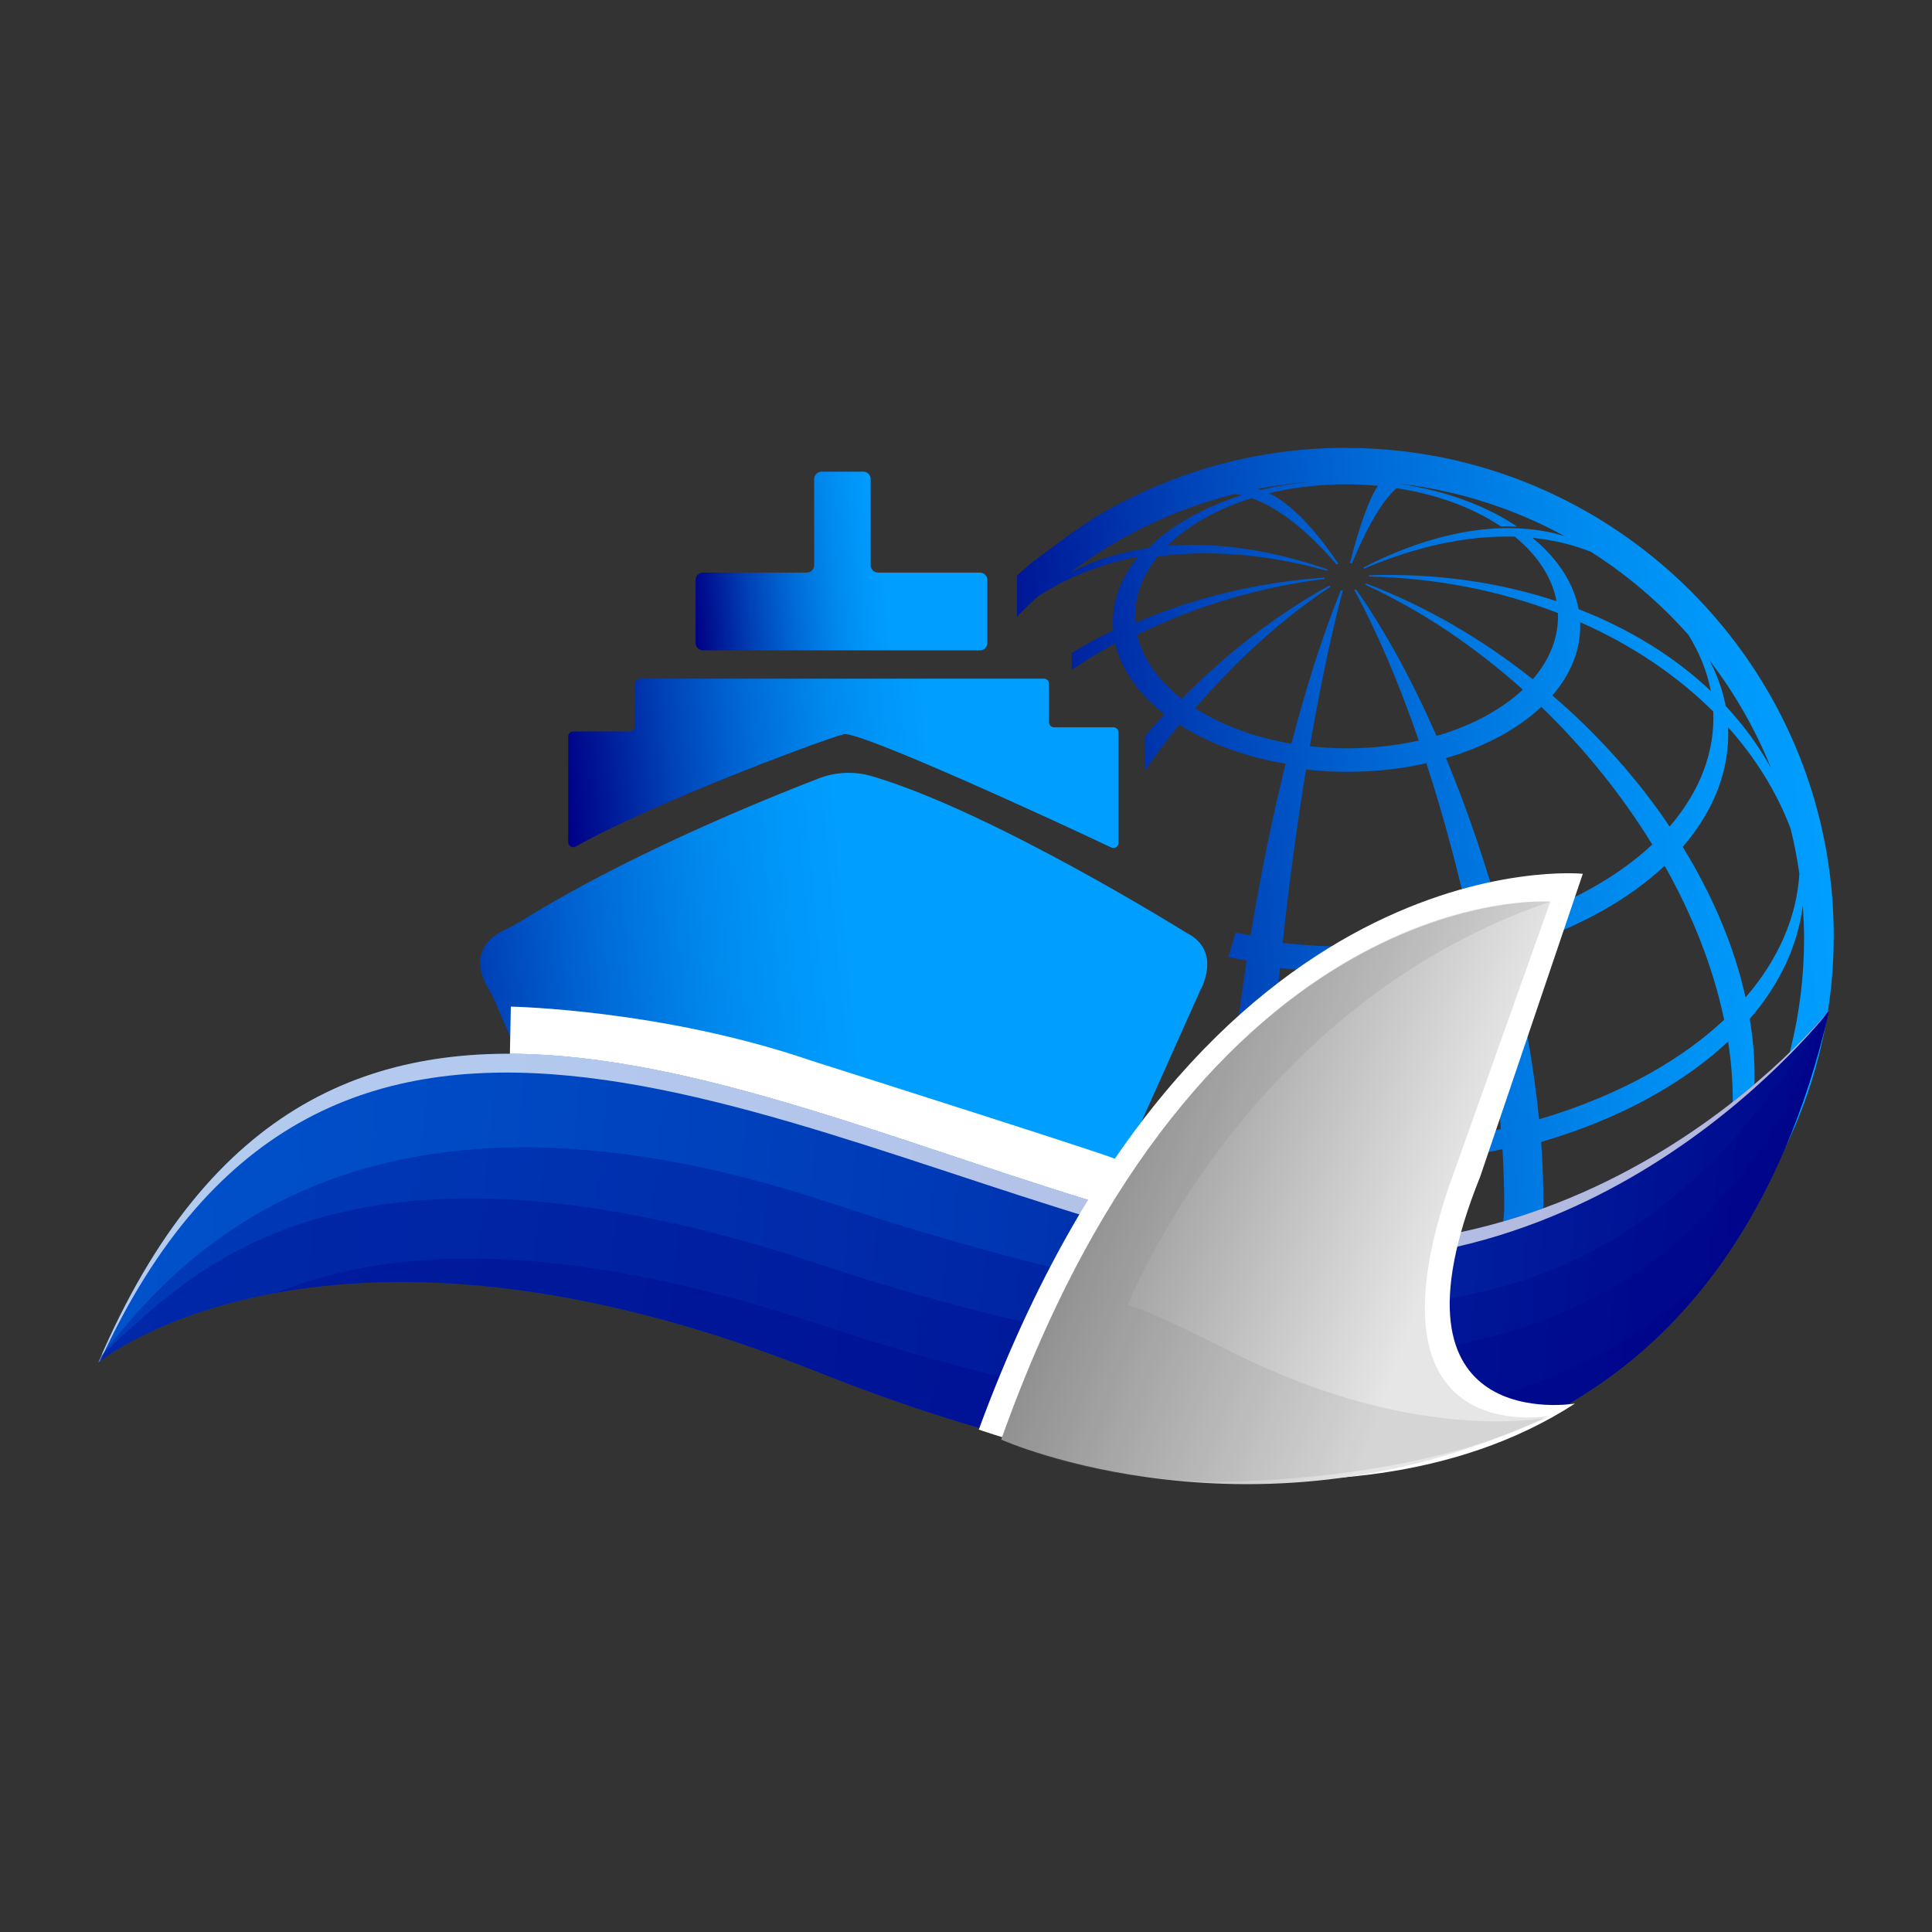 <svg xmlns="http://www.w3.org/2000/svg" xmlns:xlink="http://www.w3.org/1999/xlink" id="Layer_1" data-name="Layer 1" viewBox="0 0 512 512"><rect x="0" y="0" width="512" height="512" fill="#333333" stroke="none"/><defs><style>      .cls-1 {        fill: url(#linear-gradient-5);        stroke: #fff;        stroke-miterlimit: 10;        stroke-width: 25px;      }      .cls-2 {        fill: url(#linear-gradient);      }      .cls-2, .cls-3, .cls-4, .cls-5, .cls-6, .cls-7, .cls-8, .cls-9, .cls-10, .cls-11 {        stroke-width: 0px;      }      .cls-3 {        fill: url(#linear-gradient-6);      }      .cls-4 {        opacity: .7;      }      .cls-4, .cls-5, .cls-11 {        isolation: isolate;      }      .cls-4, .cls-6 {        fill: #fff;      }      .cls-5 {        fill: #7a7a7a;        opacity: .16;      }      .cls-7 {        fill: url(#linear-gradient-2);      }      .cls-8 {        fill: url(#linear-gradient-7);      }      .cls-9 {        fill: url(#linear-gradient-3);      }      .cls-10 {        fill: url(#linear-gradient-4);      }      .cls-11 {        fill: #000085;        opacity: .3;      }    </style><linearGradient id="linear-gradient" x1="488.41" y1="278.14" x2="255.36" y2="255.52" gradientTransform="translate(0 513.35) scale(1 -1)" gradientUnits="userSpaceOnUse"><stop offset="0" stop-color="#009fff"></stop><stop offset=".12" stop-color="#0098fa"></stop><stop offset=".29" stop-color="#0087ec"></stop><stop offset=".49" stop-color="#006ad7"></stop><stop offset=".7" stop-color="#0043b8"></stop><stop offset=".93" stop-color="#001091"></stop><stop offset="1" stop-color="#000085"></stop></linearGradient><linearGradient id="linear-gradient-2" x1="298.74" y1="245.78" x2="90.72" y2="225.59" gradientTransform="translate(0 513.35) scale(1 -1)" gradientUnits="userSpaceOnUse"><stop offset=".33" stop-color="#009fff"></stop><stop offset=".41" stop-color="#0098fa"></stop><stop offset=".53" stop-color="#0087ec"></stop><stop offset=".66" stop-color="#006ad7"></stop><stop offset=".8" stop-color="#0043b8"></stop><stop offset=".95" stop-color="#001091"></stop><stop offset="1" stop-color="#000085"></stop></linearGradient><linearGradient id="linear-gradient-3" x1="296.62" y1="317.31" x2="149.34" y2="303.02" xlink:href="#linear-gradient-2"></linearGradient><linearGradient id="linear-gradient-4" x1="260.99" y1="366.85" x2="182.75" y2="359.25" xlink:href="#linear-gradient-2"></linearGradient><linearGradient id="linear-gradient-5" x1="271.04" y1="219.93" x2="106.74" y2="203.98" xlink:href="#linear-gradient-2"></linearGradient><linearGradient id="linear-gradient-6" x1="226.85" y1="220.97" x2="-258.42" y2="173.87" gradientTransform="translate(253.14 513.35) rotate(-180)" gradientUnits="userSpaceOnUse"><stop offset="0" stop-color="#0052cb"></stop><stop offset=".19" stop-color="#004bc5"></stop><stop offset=".45" stop-color="#003ab6"></stop><stop offset=".75" stop-color="#001e9e"></stop><stop offset="1" stop-color="#000085"></stop></linearGradient><linearGradient id="linear-gradient-7" x1="414.24" y1="175.27" x2="273.96" y2="226.48" gradientTransform="translate(0 513.35) scale(1 -1)" gradientUnits="userSpaceOnUse"><stop offset=".22" stop-color="#e6e6e6"></stop><stop offset="1" stop-color="gray"></stop></linearGradient></defs><g id="Layer_1-2" data-name="Layer 1"><g><path class="cls-2" d="m356.61,118.69c-24.24,0-46.92,6.71-66.33,18.36l-7,4.72-9.78,7.27c-1.36,1.15-2.7,2.32-4.01,3.52v10.9c1.79-1.85,3.63-3.65,5.55-5.38,7.65-5.03,16.58-8.62,26.52-10.54-4.92,6.06-7.13,12.81-6.56,19.49-3.79,1.85-7.45,3.85-10.97,5.99v4.5c3.68-2.49,7.51-4.84,11.49-7.03,1.54,6.68,5.87,13.17,13.06,18.76-1.78,1.92-3.51,3.89-5.21,5.88l.11,8.97c2.88-4.14,5.9-8.17,9.04-12.08,8,5.14,17.78,8.61,28.17,10.38-3.58,14.49-6.74,29.97-9.28,45.52-1.34-.23-2.67-.48-3.99-.74l-1.88,6.46c1.6.33,3.2.64,4.82.91-2.37,15.59-4.12,31.11-5.06,45.67-1.29-.21-2.55-.49-3.82-.74,1.25.49,2.52.97,3.78,1.45,3.47,1.31,6.95,2.56,10.43,3.77,4.09,1.41,8.19,2.77,12.29,4.04,16.89.79,34.01-.59,50.19-4.22.33,5.48.48,10.8.47,15.9v.23l-1.72,21.58c-17.23,2.86-43.91,4.75-61.07,2.84-.3-4.55-.49-9.69-.55-15.42-3.59-1.18-7.17-2.44-10.75-3.7.07,6.61.36,12.53.88,17.67-12.37-2.1-24.28-5.46-35.22-10.06l-1.51,3.08c11.45,5.09,24.06,8.77,37.2,11,1.23,9.1,3.22,15.42,5.82,18.84-3.41-.58-6.79-1.31-10.11-2.13-13.58-4.1-26.16-10.52-37.29-18.79l-3.51,7.15c21.31,15.49,47.52,24.63,75.82,24.63,30.22,0,58.03-10.45,80.08-27.88,0,0,16.67-15.83,26.03-27.63,14.61-20.95,23.22-46.39,23.22-73.81,0-71.31-58.02-129.32-129.33-129.32h0Zm32.15,247.15c-15.71,3.53-32.56,4.35-48.77,2.55-1.72-3.28-3.04-9.5-3.84-18.54,20.09,2.23,40.99,1.2,60.46-3.18-1.7,9.18-4.39,15.61-7.85,19.17Zm88.09-134.35c-.66,11.37-5.44,22.63-14.26,32.83-3-13.5-8.74-27.03-16.65-39.88,8.47-9.82,12.52-20.79,12.02-31.72,7.23,8.08,12.85,17.11,16.55,26.81.98,3.92,1.76,7.91,2.33,11.96h0Zm-58.09-66.6c13.66,6.02,25.63,14.09,35.27,23.67.47,10.51-3.41,21.04-11.56,30.48-8.48-12.6-19.03-24.42-31.07-34.74,5.18-6.01,7.65-12.71,7.35-19.41h0Zm38.16,105.36c-5.44,5.09-11.96,9.85-19.57,14.13-9.04,5.09-18.99,9.16-29.48,12.24-1.43-14.43-4.21-29.73-8-44.99,8.84-2.57,17.21-6.01,24.81-10.3,6.42-3.6,11.9-7.61,16.47-11.9,7.48,13.29,12.91,27.14,15.76,40.81h0Zm12.39-66.76c-3.26-5.87-7.28-11.36-11.99-16.41-.76-4.06-2.21-8.09-4.24-12.03,6.62,8.65,12.1,18.2,16.24,28.44Zm-21.92-35.32c3.04,4.85,5.04,9.88,5.99,14.96-9.56-9.05-21.47-16.43-35.03-21.7-1.27-6.68-5.32-13.23-12.22-18.9,5.52.56,10.71,1.81,15.47,3.7,9.58,6.09,18.25,13.48,25.78,21.94h0Zm-99.6-40.51c-4.62.41-9.18,1.08-13.59,2.16-.3-.11-.61-.17-.91-.26,4.74-.92,9.58-1.55,14.5-1.9h0Zm-64.11,24.04c12.77-9.62,27.49-16.78,43.46-20.76.63.08,1.26.17,1.89.31-4.88,1.52-9.5,3.47-13.73,5.86-4.34,2.45-7.99,5.18-10.95,8.12-7.53,1.09-14.47,3.29-20.66,6.47h0Zm33.05,36c10.89-12.68,23.04-23.75,35.9-32.24-.03-.03-.1-.07-.15-.1-.07-.05-.14-.11-.22-.16-14.01,7.68-27.25,17.99-39.1,29.99-6.5-5.05-10.41-10.93-11.8-16.97,15.03-7.4,31.86-12.57,49.66-14.81-.02-.11-.04-.22-.06-.33-17.96,1.23-34.93,5.46-50.08,12.01-.51-6.05,1.49-12.15,5.95-17.64,13.56-1.78,28.72-.66,44.77,3.77.08-.1.15-.2.26-.3-15.24-5.32-29.66-7.28-42.52-6.25,2.68-2.66,5.97-5.13,9.9-7.34,3.84-2.16,8.01-3.93,12.44-5.32,6.81,2.4,14.45,8.19,22.52,17.57.16-.05.33-.1.5-.14-6.57-9.79-12.8-15.98-18.35-18.72,9.23-2.24,19.18-2.89,28.81-1.97-2.24,3.28-4.75,10.06-7.41,20.48.17.02.35.05.52.08,4.24-10.23,8.27-16.83,11.83-19.94,10.28,1.57,19.94,4.98,27.67,10.15,1.46-.05,2.9-.04,4.3.03-8.54-5.73-19.23-9.49-30.58-11.23.05-.02.08-.03.13-.05,15.39,1.9,29.91,6.66,42.98,13.79-14.65-4.42-33.12-2-53.34,8.36.11.08.22.16.32.24,14.31-6.1,27.81-8.81,39.86-8.44,6.25,5.13,9.92,11.05,11.05,17.1-15.03-4.99-31.89-7.48-49.74-6.86.03.1.04.21.04.33,17.97.38,34.94,3.81,50.07,9.66.28,6.05-1.96,12.13-6.66,17.56-13.32-10.59-28.28-19.35-44.11-25.36-.09.1-.17.2-.28.29,14.98,6.91,29.13,16.49,41.75,27.82-2.55,2.37-5.57,4.59-9.12,6.59-4.21,2.37-8.85,4.26-13.74,5.68-6.44-14.66-13.66-27.96-21.31-38.81-.16.06-.34.09-.49.13,6.13,11.24,11.92,24.91,17.09,39.9-9.3,2.08-19.26,2.58-28.86,1.51,2.65-15.4,5.6-29.54,8.73-41.25-.18-.02-.34-.04-.53-.07-4.68,11.5-9.12,25.42-13.1,40.64-9.41-1.6-18.25-4.75-25.5-9.39h0Zm29.38,16.23c10.6,1.18,21.63.64,31.89-1.67,4.66,14.28,8.73,29.58,12.01,44.99-16.14,3.63-33.44,4.49-50.1,2.64,1.7-15.68,3.81-31.29,6.2-45.96h0Zm-10.32,98.53c.64-14.6,1.81-30.21,3.42-45.91,17.34,1.93,35.35,1.04,52.14-2.74,3.04,15.45,5.25,30.89,6.4,45.4-19.95,4.48-41.36,5.54-61.96,3.25h0Zm62.39-57.32c-4.08-15.21-9.16-30.24-14.97-44.23,5.4-1.58,10.52-3.68,15.19-6.3,3.92-2.21,7.28-4.66,10.07-7.28,11.39,10.99,21.36,23.41,29.39,36.48-4.39,4.12-9.67,7.97-15.83,11.43-7.31,4.12-15.35,7.41-23.85,9.89h0Zm57.77,68.76c-3.99,3.73-8.57,7.28-13.73,10.59,1.01-.03,2.06,0,3.06-.05.69-.03,1.33-.09,2.01-.13,2.51-1.92,4.91-3.88,7.09-5.92-.77,1.95-1.63,3.81-2.55,5.61.03,0,.07,0,.1-.01l-27.71,25.7c-8.31,5.58-17.34,10.15-26.93,13.56,3.55-3.37,6.42-8.7,8.42-15.95l3.21-24.47c.04-1.42.08-2.83.09-4.31,0-5.11-.19-10.42-.6-15.88,10.6-3.09,20.66-7.21,29.79-12.36,7.69-4.32,14.3-9.13,19.77-14.28.81,5.25,1.23,10.44,1.21,15.55-.03,8.14-1.13,15.63-3.21,22.35h0Zm5.64-5.87c2.2-6.84,3.37-14.37,3.39-22.54.02-5.11-.42-10.28-1.28-15.47,8.09-9.36,12.74-19.59,14.05-29.99.21,2.89.35,5.8.35,8.74,0,19.88-4.84,38.64-13.33,55.22-1,1.36-2.03,2.71-3.19,4.03h0Z"></path><g><path class="cls-7" d="m216.97,206.29c-14.49,5.58-50.17,20.05-78.06,37.31-1.76,1.09-3.59,2.06-5.45,2.97-3.4,1.65-9.38,6.06-4.16,15.21.78,1.36,1.51,2.75,2.12,4.19l20.67,48.12c1.12,2.62,3.36,4.59,6.09,5.38,8.35,2.42,51.19,25.5,67.57,25.19,5.83-.11,51.15-14.68,58.44-17.42,3.75-1.41,6.79-4.24,8.42-7.89l25.53-57.02s5.89-10.31-3.68-15.1c0,0-51.04-31.93-83.26-41.5-4.68-1.39-9.68-1.2-14.23.56h0Z"></path><path class="cls-9" d="m150.58,223.16v-27.97c0-.75.61-1.35,1.35-1.35h14.98c.75,0,1.35-.61,1.35-1.35v-11.29c0-.75.61-1.35,1.35-1.35h107.04c.75,0,1.35.61,1.35,1.35v10.19c0,.75.61,1.35,1.35,1.35h15.71c.75,0,1.35.61,1.35,1.35v29.28c0,1-1.03,1.65-1.93,1.22-11.17-5.35-66.8-31.06-70.89-30.01-5.84,1.5-50.9,18.36-71,29.76-.9.51-2.01-.15-2.01-1.18h-.01Z"></path><path class="cls-10" d="m184.34,170.39v-16.69c0-1.08.88-1.96,1.96-1.96h27.5c1.08,0,1.96-.88,1.96-1.96v-22.83c0-1.08.88-1.96,1.96-1.96h11.05c1.08,0,1.96.88,1.96,1.96v22.83c0,1.08.88,1.96,1.96,1.96h27.01c1.08,0,1.96.88,1.96,1.96v16.69c0,1.08-.88,1.96-1.96,1.96h-73.41c-1.08,0-1.96-.88-1.96-1.96h0Z"></path></g><path class="cls-1" d="m135.13,279.26s38.22.76,75.8,13.65c0,0,75.15,23.84,80.27,25.92"></path><g><path class="cls-3" d="m484.76,267.65s-67.14,85.14-174.84,56.55c-107.69-28.59-224.69-101.66-283.86,36.85,0,0,60-49.6,190.64,2.54,159.65,63.72,244.12,9.53,268.05-95.94h0Z"></path><path class="cls-4" d="m309.92,328.74c-106.19-28.19-223.42-98.89-283.39,31.94-.31.23-.46.36-.46.36,59.17-138.52,176.16-65.45,283.86-36.85,107.69,28.59,174.84-56.55,174.84-56.55-.02.08-.04.16-.06.25-8.01,10.02-73.96,87.62-174.77,60.85h0Z"></path><path class="cls-11" d="m216.71,363.59c-130.65-52.14-190.64-2.54-190.64-2.54.26-.62.54-1.21.81-1.82,17.12-21.49,64.7-83.06,192.87-40.55,151.45,50.23,213.55,31.37,264.04-49.86.64-.75.97-1.18.97-1.18-23.93,105.47-108.4,159.66-268.05,95.94h0Z"></path><path class="cls-11" d="m26.87,359.23c23.27-21.24,62.48-66.6,190.65-24.09,151.45,50.23,235.55,22.33,266.27-66.32.64-.75.97-1.18.97-1.18-23.93,105.47-108.4,159.66-268.05,95.94-130.65-52.14-190.64-2.54-190.64-2.54.26-.62.54-1.21.81-1.82h0Z"></path><path class="cls-11" d="m217.52,351.07c122.47,40.62,200.9,30.14,242.67-22.24-39.94,62.36-118.78,84.53-243.48,34.76-64.82-25.87-112.24-26.69-143.58-20.95,28.8-11.62,72.66-15.35,144.39,8.44h0Z"></path></g><g><path class="cls-6" d="m419.47,231.56s-102.13-10.34-160.08,147.29c0,0,94.42,34.23,158-6.89,0,0-52.92,8.97-25.14-60.09l27.21-80.3h0Z"></path><g><path class="cls-8" d="m410.86,238.95s-92.5-6.59-145.53,142.56c0,0,68.16,30.36,145.03-6.28,0,0-49.86,9.32-26.56-60.27l27.06-76.01h0Z"></path><path class="cls-5" d="m410.86,238.95s-91.53-7.7-145.53,142.56c0,0,26.42,12.51,64.05,11.03,50.44-1.98,73.69-14.11,80.98-16.92,0,0-34.47,7.42-83.26-17-31.61-15.82-28.43-12.35-28.43-12.35,0,0,31.31-79.86,112.19-107.32"></path></g></g></g></g></svg>